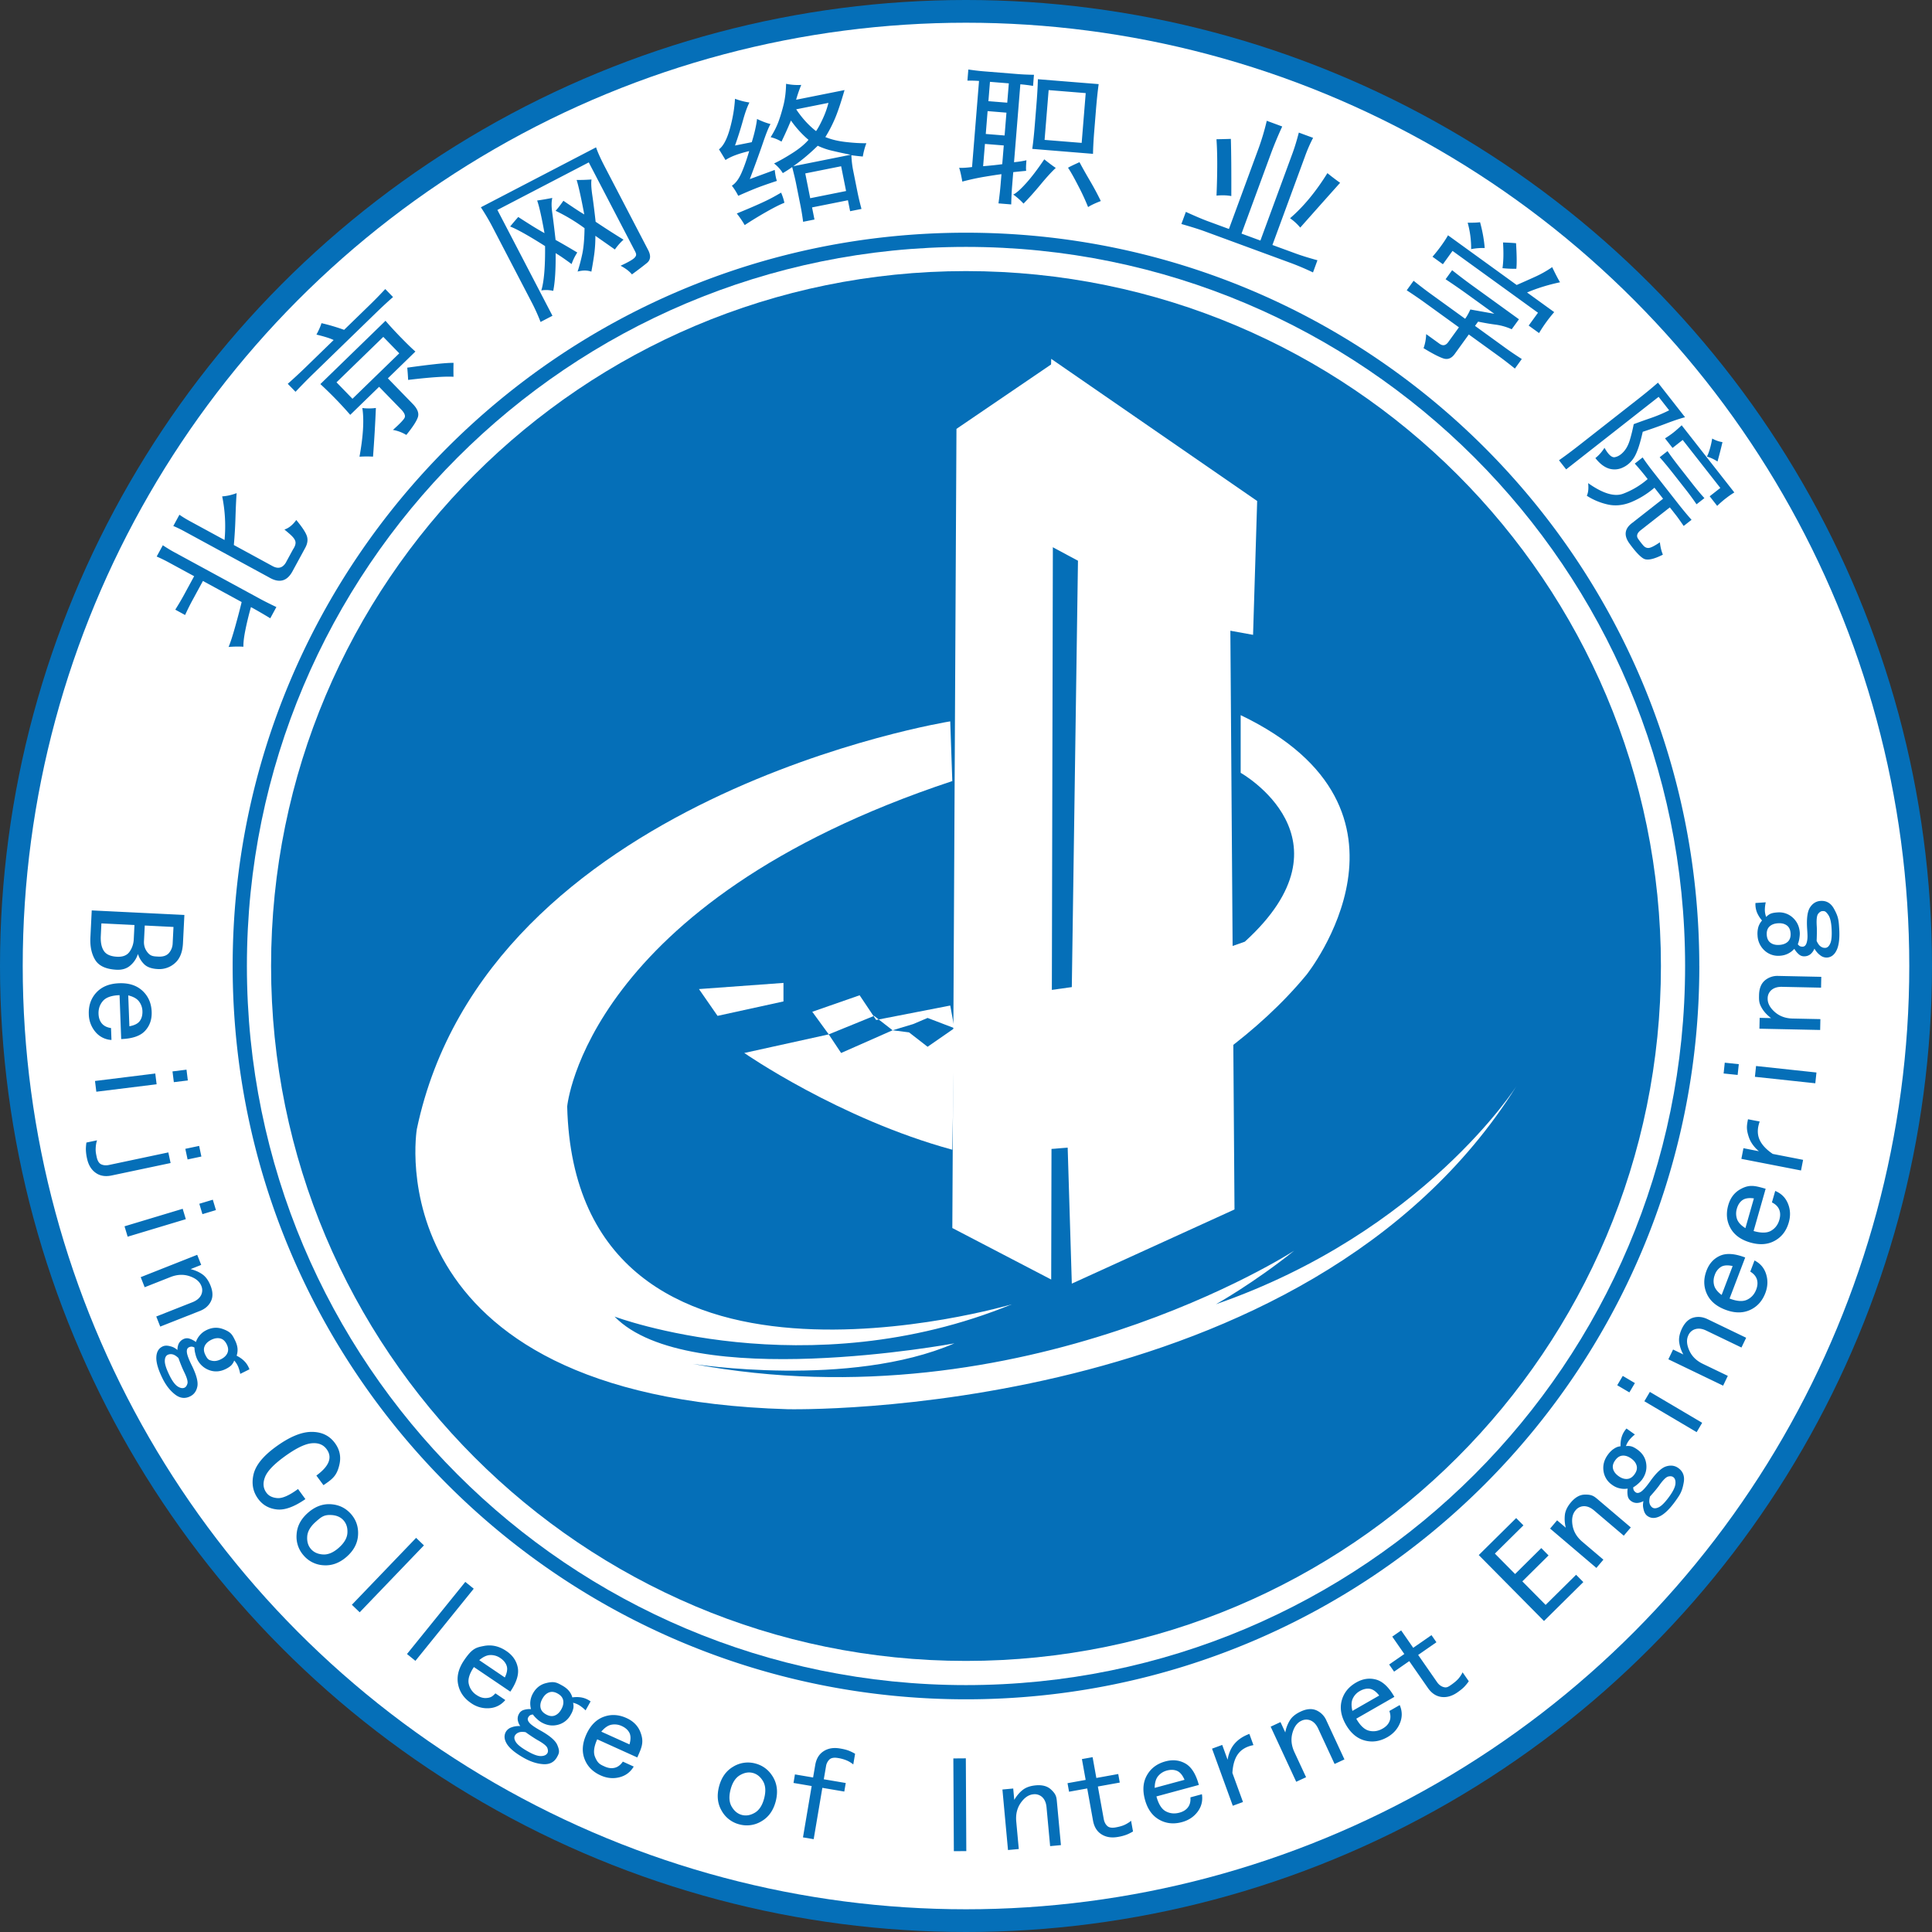<svg xmlns="http://www.w3.org/2000/svg" viewBox="0 0 119.138 119.138"><rect x="0" y="0" width="119.138" height="119.138" fill="#333333" stroke="none"/><circle cx="59.569" cy="59.569" r="59.569" fill="#056fb8"/><circle cx="59.569" cy="59.569" r="58.168" fill="#fff"/><path fill="#056fb8" d="M104.79 59.569c0 24.974-20.246 45.22-45.22 45.22S14.347 84.543 14.347 59.57s20.247-45.22 45.221-45.22 45.22 20.246 45.22 45.22M11.972 35.532l-1.624-.882a10 10 0 0 0-.686-.332l.378-.694q.395.259.682.415l5.316 2.89q.35.192 1.005.505l-.377.693q-.62-.378-1.192-.691-.217.78-.347 1.437-.131.657-.116 1.007a6.6 6.6 0 0 0-.916.016q.165-.38.424-1.31.258-.93.382-1.461l-2.387-1.3-.647 1.19q-.216.397-.453.91l-.605-.33q.3-.477.517-.874zm-.29-3.41 2.165 1.177a9.2 9.2 0 0 0-.146-2.69q.426-.025.892-.2-.038.45-.071 1.46a29 29 0 0 1-.102 1.74l2.388 1.3q.51.277.81-.2l.449-.827q.212-.313.14-.523c-.072-.21-.27-.375-.668-.705q.398-.126.731-.587.525.629.648.973.121.344-.094.74l-.79 1.454q-.504.924-1.44.372l-5.252-2.856a7 7 0 0 0-.655-.314l.377-.694q.3.207.619.38Z"/><path fill="#056fb8" d="m21.22 20.34 1.484-1.442a26 26 0 0 0 1.053-1.074l.48.494q-.484.42-1.103 1.023l-3.857 3.746q-.51.498-1.053 1.073l-.479-.492q.564-.499 1.104-1.023l1.725-1.676q-.309-.155-1.06-.336.224-.417.31-.705.674.154 1.397.412m3.51.48q.555.573.885.858l-1.698 1.652 1.54 1.584q.429.441.312.807-.116.365-.714 1.1a2.4 2.4 0 0 0-.825-.31q.617-.55.717-.746.096-.197-.206-.51l-1.364-1.403-1.78 1.73a24 24 0 0 0-1.843-1.897l4.018-3.904q.376.441.957 1.04Zm-.11.967-.985-1.013-2.885 2.802.984 1.014zm-1.618 6.372a7 7 0 0 0-.835.004q.347-1.905.176-3.002.415.052.835-.003a88 88 0 0 1-.176 3.001m3.815-5.703q.733-.081 1.15-.082-.012.418-.002.86-.78-.048-2.798.193-.016-.338-.054-.755.97-.135 1.704-.216M37.31 10.31l2.66 5.11q.266.515-.075.795-.341.279-.926.706-.234-.288-.7-.534.684-.316.85-.483c.166-.167.116-.265.016-.457l-2.828-5.433-5.635 2.932 3.396 6.526-.734.382a12 12 0 0 0-.503-1.128l-2.492-4.789a14 14 0 0 0-.686-1.155l7.104-3.696q.15.452.552 1.223Zm-4.56 3.577q.41.257.827.49-.268-1.496-.453-2.012.433-.061.934-.159-.083.33-.007.882c.076.552.121.937.21 1.708q.536.294 1.337.775a3.3 3.3 0 0 0-.35.713q-.684-.502-.985-.672.018 1.503-.147 2.324a1.9 1.9 0 0 0-.734-.027q.248-.823.23-2.734-1.52-.964-2.154-1.207.233-.285.5-.587.383.25.793.506Zm3.279-.665q-.285-1.525-.47-2.124.465.003.917-.03-.049.315.052.996.1.683.202 1.611a53 53 0 0 0 1.72 1.105 3.5 3.5 0 0 0-.533.605l-1.203-.844c.002.382-.02.724-.057 1.031q-.057.459-.19 1.18-.368-.134-.85-.006.149-.444.281-1.046.133-.598.148-1.629a11 11 0 0 0-1.786-1.072q.216-.234.482-.619.986.675 1.287.842ZM45.818 7.416a23 23 0 0 1-.493 1.558l1.033-.206q.255-.827.326-1.433.426.21.83.315-.17.292-.46 1.144-.29.855-.816 2.251l1.536-.566q.054.472.135.676-.864.284-1.326.469-.46.184-1.059.451a3.7 3.7 0 0 0-.393-.623q.34-.215.591-.783.25-.57.477-1.352-.989.234-1.46.552-.177-.298-.402-.66.4-.302.669-1.26.267-.96.318-1.857.456.167.89.229-.194.372-.396 1.095Zm2.552 5.089q-.392.151-1.097.551-.706.4-1.35.824a6 6 0 0 0-.488-.715q.886-.362 1.466-.626c.58-.264.81-.395 1.267-.66q.146.341.202.626m-.354-5.03q.172-.477.31-1.04.135-.564.149-1.268.44.096.934.07a8 8 0 0 0-.316.914l2.986-.597q-.34 1.176-.602 1.784-.262.606-.582 1.114.542.223 1.25.303.705.082 1.28.077a4.4 4.4 0 0 0-.22.82 11 11 0 0 1-.705-.08q.024.513.11.938l.256 1.28q.106.533.258 1.094l-.701.14-.135-.675-2.212.441.149.747-.7.14q-.07-.54-.163-1.002l-.284-1.42q-.057-.285-.228-.954-.2.15-.577.375a2.2 2.2 0 0 0-.54-.595q.523-.251 1.153-.655.627-.402.97-.803-.6-.51-1.081-1.189-.286.685-.584 1.3a2.3 2.3 0 0 0-.669-.274q.32-.506.494-.985Zm4.44 2.068q-.56-.11-1.063-.23a4.4 4.4 0 0 1-.966-.325q-.384.374-.73.663c-.23.196-.49.393-.78.6zM50.73 7.338a5.5 5.5 0 0 0 .357-.994l-1.99.397q.545.815 1.226 1.344.18-.256.407-.747Zm1.444 4.442-.305-1.528-2.212.442.305 1.529zM62.482 10.616l-.064.796q-.046.54-.06 1.194l-.786-.064q.089-.648.133-1.189l.05-.613q-.345.044-1.012.155-.67.109-1.401.303-.104-.59-.196-.851.262.021.796-.046l.43-5.309a8 8 0 0 0-.715-.02l.056-.686q.52.077.934.111l2.097.169q.451.037 1.016.046l-.056.685a10 10 0 0 0-.784-.099l-.389 4.805q.417-.04.765-.12-.042.505-.016.652-.42.04-.798.08Zm-.678-.49.094-1.157-1.161-.094-.112 1.373q.683-.054 1.18-.123m.144-1.77.114-1.408-1.162-.095-.113 1.409zm.163-2.023.098-1.192-1.163-.094-.096 1.193zm1.164 4.966q.517-.577 1.119-1.473.46.366.71.53-.365.335-.929 1.015-.565.682-1.06 1.186a4 4 0 0 0-.633-.559q.273-.122.793-.7m4.307-4.523-.105 1.3q-.065.795-.077 1.413l-3.746-.306q.086-.607.15-1.404l.1-1.228q.082-1.01.097-1.664l3.748.302q-.09.649-.167 1.587Zm-.881 2.037.249-3.07-2.286-.185-.25 3.07zm.509 2.333q.38.648.671 1.253-.545.21-.784.373a14 14 0 0 0-.594-1.285q-.407-.795-.643-1.141.158-.097.707-.343.262.494.643 1.143M79.069 7.8a24 24 0 0 0-.672 1.605l-1.838 5 1.165.429 1.989-5.408q.198-.545.38-1.25l.88.324a9 9 0 0 0-.495 1.13l-2.013 5.477 1.376.504q.564.21 1.4.438l-.274.75a17 17 0 0 0-1.316-.562l-5.363-1.972q-.495-.182-1.437-.452l.276-.747q.891.405 1.35.573l1.306.48 1.851-5.033a15 15 0 0 0 .482-1.638zm-3.14 4.29q-.413-.077-.912-.027.09-2.207-.003-3.476c.268-.006.565-.011.888-.023q.036 1.212.028 3.525m4.25 1.946a3.2 3.2 0 0 0-.628-.577q1.23-1.055 2.304-2.782.338.279.783.597-.885.987-2.459 2.762M93.667 19.688l-.447.616a3.5 3.5 0 0 0-.977-.283q-.488-.062-1.095-.187l-.19.263 1.918 1.389q.365.265.966.653l-.425.589q-.588-.471-.923-.714l-1.919-1.388-.87 1.204q-.298.41-.708.27t-1.212-.63q.142-.39.162-.867l.822.594q.305.222.539-.102l.658-.91-2.102-1.52q-.487-.353-1.117-.764l.424-.587q.618.492 1.045.8l2.133 1.543q.17-.234.321-.573l1.479.265-1.676-1.211q-.58-.42-1.33-.919l.404-.557q.647.514 1.257.955zm.5-1.652 1.674 1.211a8.906 8.906 0 0 0-.934 1.292l-.64-.462.574-.792-5.27-3.813-.594.822-.64-.463q.285-.33.54-.682t.416-.639l4.234 3.064q.54-.235 1.13-.503a6.6 6.6 0 0 0 1.058-.598q.295.616.485.934-1.099.232-2.034.63Zm-2.612-2.74a3.6 3.6 0 0 0-.836.067 5.9 5.9 0 0 0-.214-1.63q.504.008.764-.03.228.838.286 1.593Zm1.951 1.278a7 7 0 0 1-.854-.037q.095-.645.033-1.585.453.015.803.045.069 1.123.018 1.577M102.741 26.119q-.71.27-1.441.508-.245 1.099-.514 1.55-.27.449-.708.65a1.17 1.17 0 0 1-.873.064q-.431-.14-.825-.643.314-.246.563-.633.355.63.636.577.28-.051.53-.322.25-.267.388-.71.136-.441.248-1.004.463-.174 1.06-.38a9 9 0 0 0 1.124-.474l-.65-.83-5.701 4.473-.442-.563q.567-.395 1.335-.998l3.623-2.84q.626-.492 1.145-.947l1.67 2.131q-.458.12-1.168.39Zm.775 4.982q.419.531.794.953l-.485.38q-.32-.465-.458-.643l-.395-.503-1.796 1.408q-.342.267-.159.532.182.26.335.428.155.165.355.128t.652-.343q.037.4.183.763-.857.434-1.192.242-.332-.191-.874-.938-.54-.748.197-1.278l1.882-1.475-.533-.68a5.3 5.3 0 0 1-1.443.892q-.753.302-1.456.138a4 4 0 0 1-1.27-.533q.135-.297.08-.78 1.344.952 2.149.657a5 5 0 0 0 1.522-.906 15 15 0 0 0-.794-.955l.484-.38q.273.408.692.94zm.793-1.34q.486.623.795.956l-.486.38a17 17 0 0 0-.737-1l-.673-.858q-.51-.65-.863-1.042l.484-.38q.274.407.785 1.057zm2.103.98a6 6 0 0 0-.52.455l-.463-.592.656-.515-2.32-2.959-.627.492-.464-.59q.28-.173.509-.352.227-.179.518-.454l3.247 4.142q-.28.172-.536.374m-1.152-2.585q.198-.395.324-1.113.323.176.633.22a27 27 0 0 1-.306 1.196 2.3 2.3 0 0 0-.65-.303M7.186 59.8q-.97-.05-1.312-.6-.34-.554-.3-1.389l.083-1.67 5.713.28-.087 1.739q-.04.834-.496 1.231a1.44 1.44 0 0 1-1.055.367q-.601-.03-.871-.329a1.5 1.5 0 0 1-.355-.602 1.53 1.53 0 0 1-.453.696q-.335.304-.867.277Zm.039-.802q.533.025.768-.314a1.45 1.45 0 0 0 .256-.775l.043-.868-2.039-.1-.037.769q-.03.6.19.93.216.329.819.358m2.545-.008q.434.02.647-.22a.96.96 0 0 0 .231-.607l.05-1.002-1.771-.088-.049.968q-.017.368.187.646c.204.278.37.287.705.303M6.874 64.13a1.38 1.38 0 0 1-.99-.497 1.74 1.74 0 0 1-.408-1.09q-.03-.803.468-1.34.499-.537 1.4-.57.903-.035 1.442.465.537.498.567 1.3.025.703-.408 1.17-.434.47-1.472.507l-.1-2.708q-.737.026-1.025.357-.288.329-.272.796.014.368.207.596.192.226.563.279zm1.105-.844q.466-.084.641-.325.175-.24.163-.608a1.03 1.03 0 0 0-.208-.595q-.193-.261-.667-.377zM5.94 67.322l-.082-.663 3.717-.46.083.663zm4.78-.59-.083-.663.864-.107.082.665zM6.888 72.486q-.59.126-.993-.167-.404-.29-.528-.878a2.8 2.8 0 0 1-.072-.584 3 3 0 0 1 .034-.401l.656-.138q-.064.185-.081.427c-.017.242.008.363.058.602q.077.361.285.455.206.091.47.037l3.663-.775.14.655zm4.68-.988-.14-.655.852-.18.138.655zM7.872 76.261l-.193-.64 3.586-1.08.194.64zm4.611-1.389-.192-.641.832-.25.193.64zM9.881 81.805l-.245-.622 2.24-.884q.372-.15.517-.421a.68.68 0 0 0 .022-.584q-.162-.406-.722-.596-.562-.192-1.185.054l-1.586.626-.245-.621 3.484-1.378.246.622-.653.26q.44.112.745.335.3.221.486.689.22.559.021.961-.2.405-.666.589zM14.814 84.722a2.3 2.3 0 0 0-.126-.44 1.3 1.3 0 0 0-.246-.383.8.8 0 0 1-.15.26q-.106.128-.374.263-.511.25-1.01.071a1.33 1.33 0 0 1-.755-.688 1.8 1.8 0 0 1-.111-.339 1.5 1.5 0 0 1-.05-.367.4.4 0 0 0-.182-.059.4.4 0 0 0-.164.044q-.15.075-.12.32.03.248.297.788.431.868.348 1.302t-.443.612q-.48.239-.934-.115-.455-.352-.768-.982-.4-.808-.386-1.302.015-.493.377-.672.178-.09.433-.03c.255.06.333.12.493.242q0-.225.083-.397a.6.6 0 0 1 .292-.276.49.49 0 0 1 .38-.021q.204.07.383.202.075-.225.24-.417.165-.195.405-.313.509-.252 1.01-.073c.5.18.585.35.753.69q.134.269.156.502.021.23-.053.456.299.15.492.352.195.203.298.487zm-3.427.846q.118-.06.172-.255.052-.195-.216-.734a7 7 0 0 1-.149-.337q-.088-.215-.192-.5-.21-.197-.373-.227a.45.45 0 0 0-.285.03q-.18.089-.181.389 0 .298.298.898.252.509.5.667.246.156.426.069Zm2.232-1.747q.3-.148.405-.387t-.044-.539q-.15-.3-.402-.36-.256-.06-.555.088-.299.15-.404.39-.105.237.043.537c.148.3.234.32.403.36q.254.06.554-.089M18.833 92.443q-1.045.724-1.772.636-.73-.086-1.143-.654-.477-.646-.287-1.492.19-.843 1.349-1.694 1.268-.93 2.214-.941.948-.01 1.46.69.438.595.28 1.311c-.159.716-.435.908-.987 1.285l-.438-.593q.595-.434.753-.842c.104-.271.067-.533-.12-.784q-.316-.433-.948-.362-.635.072-1.685.843-.973.714-1.173 1.256-.205.544.093.946.216.298.679.333.46.035 1.27-.56zM21.376 96q-.655.572-1.41.524a1.73 1.73 0 0 1-1.24-.604 1.73 1.73 0 0 1-.435-1.308q.047-.754.704-1.329.653-.573 1.41-.524.751.05 1.24.604.483.553.434 1.308-.049.756-.704 1.329m-.486-.554q.503-.44.534-.913.03-.471-.234-.773-.262-.302-.736-.333c-.474-.031-.64.116-.975.41q-.503.442-.533.913-.033.472.233.775.264.301.737.332.472.032.975-.41M22.18 99.423l-.482-.464 3.962-4.126.482.464zM25.617 102.417l-.52-.421 3.596-4.448.52.421zM31.16 104.835q-.393.46-.989.503a1.73 1.73 0 0 1-1.119-.313q-.665-.45-.804-1.17t.367-1.468c.506-.748.745-.794 1.225-.888q.72-.139 1.385.313.581.39.704 1.02.12.626-.46 1.484l-2.245-1.517q-.412.61-.318 1.037a1.1 1.1 0 0 0 .483.69q.304.205.601.184c.297-.02.385-.109.56-.288zm-.03-1.393q.207-.426.117-.708-.09-.283-.395-.49a1.03 1.03 0 0 0-.603-.184q-.326 0-.696.315zM36.11 105.47a2.4 2.4 0 0 0-.354-.291 1.3 1.3 0 0 0-.418-.177q.039.135.024.3a1.2 1.2 0 0 1-.162.427 1.24 1.24 0 0 1-.793.63q-.516.134-1.012-.145a1.6 1.6 0 0 1-.281-.213 1.6 1.6 0 0 1-.25-.274.4.4 0 0 0-.184.051.4.4 0 0 0-.109.13q-.081.147.081.333.163.189.69.48.847.475 1.022.88c.175.405.111.522-.018.756q-.263.466-.837.432-.575-.034-1.188-.377-.787-.44-1.054-.856-.265-.419-.07-.767a.63.63 0 0 1 .343-.27q.243-.093.542-.08a.9.9 0 0 1-.154-.372.6.6 0 0 1 .083-.393.48.48 0 0 1 .304-.234q.205-.06.43-.048a1.3 1.3 0 0 1-.04-.48 1.3 1.3 0 0 1 .16-.488q.276-.495.79-.63c.515-.135.682-.04 1.013.145q.262.145.412.326.15.178.213.405.33-.044.607.014.274.058.52.233l-.31.554Zm-2.352 2.634q.065-.117-.002-.307-.066-.19-.59-.484-.118-.066-.314-.194c-.196-.128-.278-.187-.442-.304q-.285-.044-.436.024a.45.45 0 0 0-.22.185q-.096.174.072.423.168.246.753.572.496.279.79.27.29-.01.389-.185Zm.857-2.701q.163-.293.115-.548-.048-.258-.34-.42-.291-.165-.536-.07-.243.093-.406.386-.165.29-.116.548.047.257.34.42.293.165.537.07.243-.093.406-.386M39.079 108.936q-.31.52-.888.662-.577.144-1.157-.119-.732-.331-.99-1.016-.258-.686.113-1.509.373-.823 1.058-1.082.686-.259 1.418.072.641.29.865.887c.224.597.084.914-.2 1.543l-2.47-1.118q-.303.672-.138 1.077c.165.405.308.469.592.598q.336.153.624.08.29-.07.502-.38zm-.262-1.367q.13-.454-.006-.718-.139-.265-.474-.416a1.04 1.04 0 0 0-.624-.081q-.32.057-.634.43zM47.836 111.079q-.219.842-.87 1.225a1.74 1.74 0 0 1-1.366.199 1.73 1.73 0 0 1-1.096-.838q-.383-.65-.165-1.494.219-.84.87-1.225a1.74 1.74 0 0 1 1.365-.2q.712.187 1.097.839.383.652.165 1.494m-.713-.186q.168-.646-.07-1.055-.241-.406-.63-.509-.39-.1-.795.14-.409.24-.577.886-.168.65.072 1.057.24.408.629.508.388.101.796-.138.407-.24.575-.889M52.618 108.805a1.8 1.8 0 0 0-.368-.23 2.3 2.3 0 0 0-.583-.167q-.364-.06-.525.098a.74.74 0 0 0-.207.424l-.135.79 1.353.23-.089.528-1.353-.23-.535 3.166-.66-.111.536-3.166-1.12-.19.088-.527 1.12.19.13-.76q.099-.593.519-.861.417-.27 1.012-.168.361.06.569.147.204.086.36.179zM59.588 114.149l-.768.006-.031-5.72.77-.006zM65.423 113.78l-.666.063-.222-2.398q-.037-.4-.257-.616a.68.68 0 0 0-.555-.183q-.434.04-.774.524-.342.485-.281 1.152l.156 1.699-.665.062-.344-3.732.666-.061.064.7q.233-.392.531-.62.299-.23.797-.275.6-.055.931.25c.331.305.346.472.375.805zM69.868 112.938a3 3 0 0 1-.36.184 2.7 2.7 0 0 1-.566.153q-.593.106-1.014-.158-.422-.263-.528-.855l-.356-1.976-1.12.202-.095-.527 1.119-.202-.231-1.284.659-.118.231 1.283 1.35-.244.094.528-1.35.243.363 2.008q.047.264.212.421.163.158.525.092.365-.065.582-.173.218-.107.365-.236zM74.117 110.642q.093.6-.263 1.078-.355.476-.97.642-.775.21-1.41-.156-.637-.365-.872-1.236-.236-.873.13-1.508.364-.636 1.14-.846.677-.183 1.232.136.553.317.824 1.318l-2.616.708q.192.71.577.918.386.206.839.084.354-.095.532-.335.178-.237.148-.61zm-1.072-.889q-.186-.433-.46-.55-.274-.116-.63-.021-.322.088-.533.336-.211.247-.218.733zM77.294 107.614q-.632.123-.943.54-.311.415-.354 1.177l.653 1.792-.629.23-1.28-3.521.628-.23.332.913q.1-.607.437-.997.34-.389.905-.596zM82.906 108.495l-.608.281-1.013-2.185q-.17-.363-.448-.49a.68.68 0 0 0-.586.012q-.394.181-.552.754-.16.571.121 1.178l.72 1.548-.608.281-1.576-3.398.606-.282.296.638a2.1 2.1 0 0 1 .292-.761q.203-.318.66-.528.543-.254.958-.078a1.2 1.2 0 0 1 .625.632zM86.314 105.144q.241.556.017 1.107-.224.553-.774.87-.697.398-1.405.206-.707-.192-1.157-.976-.447-.783-.256-1.491.192-.707.89-1.107.608-.349 1.224-.182.62.168 1.132 1.067l-2.35 1.347q.364.639.792.742.424.103.83-.13.32-.18.431-.46.112-.274-.012-.627zm-1.263-.588q-.291-.372-.585-.416-.293-.042-.613.14-.291.165-.431.46-.14.292-.025.764zM90.573 103.674q-.1.15-.25.315t-.452.374q-.494.344-.987.28-.495-.066-.836-.56l-1.146-1.649-.934.649-.305-.44.935-.648-.744-1.072.549-.382.744 1.073 1.126-.782.305.439-1.126.782 1.164 1.676q.152.219.367.294c.215.075.316.006.517-.135q.301-.21.457-.398.153-.187.234-.366zM97.637 97.56l-2.426 2.4-4.022-4.066 2.307-2.282.447.45-1.76 1.741 1.246 1.26 1.616-1.6.448.453-1.617 1.6 1.436 1.451 1.879-1.858zM100.565 94.19l-.434.509-1.835-1.56q-.306-.26-.615-.258a.67.67 0 0 0-.524.256q-.282.331-.187.916.095.586.605 1.02l1.3 1.104-.433.51-2.854-2.427.432-.508.535.455a2.2 2.2 0 0 1-.053-.816q.052-.372.376-.754.392-.459.84-.471c.449-.012.578.096.833.313zM100.817 88.46q-.191.15-.33.319a1.3 1.3 0 0 0-.222.396.8.8 0 0 1 .301.01q.163.031.407.206.465.332.54.857.079.527-.253.99a1.7 1.7 0 0 1-.244.257q-.166.148-.3.219a.37.37 0 0 0 .033.186.4.4 0 0 0 .115.125q.137.096.342-.046.203-.142.553-.633.562-.79.984-.92.423-.131.749.1.435.311.338.88c-.097.569-.231.758-.501 1.14q-.526.735-.968.953-.444.218-.77-.014-.164-.115-.23-.37c-.066-.254-.05-.35-.02-.547a.9.9 0 0 1-.39.113.6.6 0 0 1-.38-.127.48.48 0 0 1-.198-.327 1.4 1.4 0 0 1-.002-.432 1.2 1.2 0 0 1-.482-.014 1.2 1.2 0 0 1-.467-.21 1.23 1.23 0 0 1-.54-.857q-.076-.526.253-.988.175-.245.37-.375c.194-.13.271-.141.427-.168q-.01-.335.08-.6.086-.267.287-.493zm-.231 1.477q-.273-.194-.533-.174-.262.019-.454.293-.195.271-.128.524.066.253.34.447.271.195.532.173.26-.017.455-.292.194-.27.126-.525-.065-.252-.338-.446m2.592 1.147q-.11-.078-.305-.033-.197.046-.547.535-.076.11-.225.291t-.353.407q-.074.276-.022.436a.45.45 0 0 0 .159.236c.11.078.25.07.429-.024q.262-.14.652-.685.33-.465.351-.755.024-.292-.139-.408ZM100.817 85.288l-.34.575-.75-.441.342-.576zm4.148 2.45-.34.576-3.225-1.905.34-.576zM107.678 82.494l-.29.602-2.17-1.044q-.361-.176-.66-.094a.67.67 0 0 0-.443.38q-.19.391.053.934.239.543.841.832l1.538.74-.29.604-3.376-1.626.29-.603.633.305a2.1 2.1 0 0 1-.258-.775q-.042-.371.173-.825.264-.541.694-.669.433-.125.885.092zM108.193 77.727q.54.277.716.844.178.57-.047 1.164-.286.75-.955 1.05-.67.3-1.514-.021-.845-.321-1.144-.99-.3-.67-.015-1.42.25-.657.833-.917.582-.262 1.552.107l-.964 2.531q.686.264 1.082.072.394-.187.562-.627.13-.343.041-.628-.09-.284-.408-.477zm-1.348.345q-.461-.103-.718.05a.94.94 0 0 0-.384.497q-.12.313-.044.628.078.316.467.607zM109.47 73.44q.56.23.785.781.227.552.05 1.163-.22.772-.86 1.126-.642.359-1.51.11-.869-.249-1.225-.89-.355-.639-.135-1.413.193-.675.75-.985c.558-.31.892-.216 1.555-.026l-.743 2.606q.708.203 1.084-.021.377-.223.505-.672.101-.356-.011-.63-.112-.276-.448-.442zm-1.315.46q-.468-.065-.71.11-.242.174-.342.529a1.04 1.04 0 0 0 .01.629q.105.308.518.566zM108.513 69.16q-.219.606-.023 1.085.196.482.828.912l1.871.365-.128.656-3.678-.716.128-.658.952.187q-.467-.398-.627-.89c-.16-.492-.121-.687-.045-1.082zM107.224 65.623l-.071.664-.865-.09.07-.666zm4.789.513-.071.665-3.724-.399.07-.666zM112.31 60.237l-.013.668-2.408-.051q-.401-.008-.64.187a.67.67 0 0 0-.245.53q-.01.436.435.83.443.395 1.112.408l1.704.035-.014.67-3.745-.079.014-.669.703.015q-.364-.275-.556-.597c-.192-.322-.191-.49-.184-.824q.012-.6.352-.896a1.2 1.2 0 0 1 .843-.283zM108.885 55.642q-.052.237-.054.456-.002.218.08.447a.9.9 0 0 1 .238-.183q.145-.077.447-.096a1.24 1.24 0 0 1 .959.323q.394.36.43.928.007.134-.027.353a1.6 1.6 0 0 1-.095.358q.075.096.142.125a.4.4 0 0 0 .17.023q.167-.011.236-.25c.069-.24.054-.44.028-.842q-.064-.967.182-1.335.243-.367.644-.393.534-.036.818.466c.284.502.3.734.33 1.201q.06.902-.147 1.351-.206.45-.605.475a.63.63 0 0 1-.413-.14q-.21-.154-.36-.412a.9.9 0 0 1-.23.332.6.6 0 0 1-.377.143.48.48 0 0 1-.36-.128 1.3 1.3 0 0 1-.273-.333 1.3 1.3 0 0 1-.384.293q-.225.114-.494.132a1.24 1.24 0 0 1-.96-.323 1.33 1.33 0 0 1-.43-.926 1.5 1.5 0 0 1 .05-.524 1.1 1.1 0 0 1 .227-.4 1.8 1.8 0 0 1-.32-.515 1.4 1.4 0 0 1-.086-.564zm.754 1.292q-.333.021-.522.2-.19.181-.169.516.022.333.234.487.211.154.544.131.335-.02.524-.2.188-.18.168-.515-.023-.332-.232-.486-.212-.156-.547-.133Zm2.735-.75q-.135.011-.258.169-.123.16-.085.76.01.134.007.368 0 .235-.014.537.116.262.258.352a.43.43 0 0 0 .272.082q.2-.01.316-.288.116-.275.074-.942-.037-.569-.205-.809c-.168-.24-.233-.235-.365-.228Z"/><path fill="#fff" d="M103.913 59.569c0 24.49-19.854 44.344-44.345 44.344S15.225 84.059 15.225 59.568 35.08 15.225 59.568 15.225s44.345 19.854 44.345 44.344"/><path fill="#056fb8" d="M102.422 59.569c0 23.667-19.186 42.853-42.854 42.853S16.716 83.236 16.716 59.57s19.186-42.853 42.852-42.853 42.854 19.186 42.854 42.853Z"/><path fill="#fff" d="m58.726 75.727.255-49.28 5.97-4.064-.128 56.52"/><path fill="#fff" d="m64.441 61.118-.127 9.781s10.288-3.553 16.256-10.794c0 0 8.128-10.16-4.063-16.005v3.557s7.24 4.063.255 10.413c0 0-9.525 3.432-12.32 3.048"/><path fill="#fff" d="m77.524 30.894-.253 8.254-1.4-.254.255 35.688-10.032 4.573-.255-8.385-1.653.13.128-9.782 1.78-.248.38-26.293-1.904-1.018.253-11.43z"/><path fill="#fff" d="M62.41 80.426s-26.926 8-27.434-12.193c0 0 1.143-12.573 23.748-20.068l-.127-3.682s-28.575 4.572-32.893 25.146c0 0-2.795 16.511 22.86 17.271 0 0 32.005.765 44.959-19.937 0 0-5.713 9.015-18.54 13.463 0 0 2.285-1.27 4.825-3.302 0 0-16.638 10.796-37.084 6.982 0 0 9.652 1.526 16.13-1.267 0 0-16.385 3.05-20.958-1.652 0 0 11.81 4.445 24.513-.762Z"/><path fill="#fff" d="m43.102 60.992 1.146 1.652 4.065-.89v-1.142zM45.896 64.933s5.844 4.061 12.828 5.965l.13-7.494L57.2 64.55l-1.143-.888-1.016-.13-3.173 1.401-.764-1.148z"/><path fill="#fff" d="m50.09 62.392 1.015 1.393 2.797-1.14 1.14.888 1.27-.383.889-.378 1.653.632-.257-1.397-4.568.89-1.02-1.523z"/></svg>